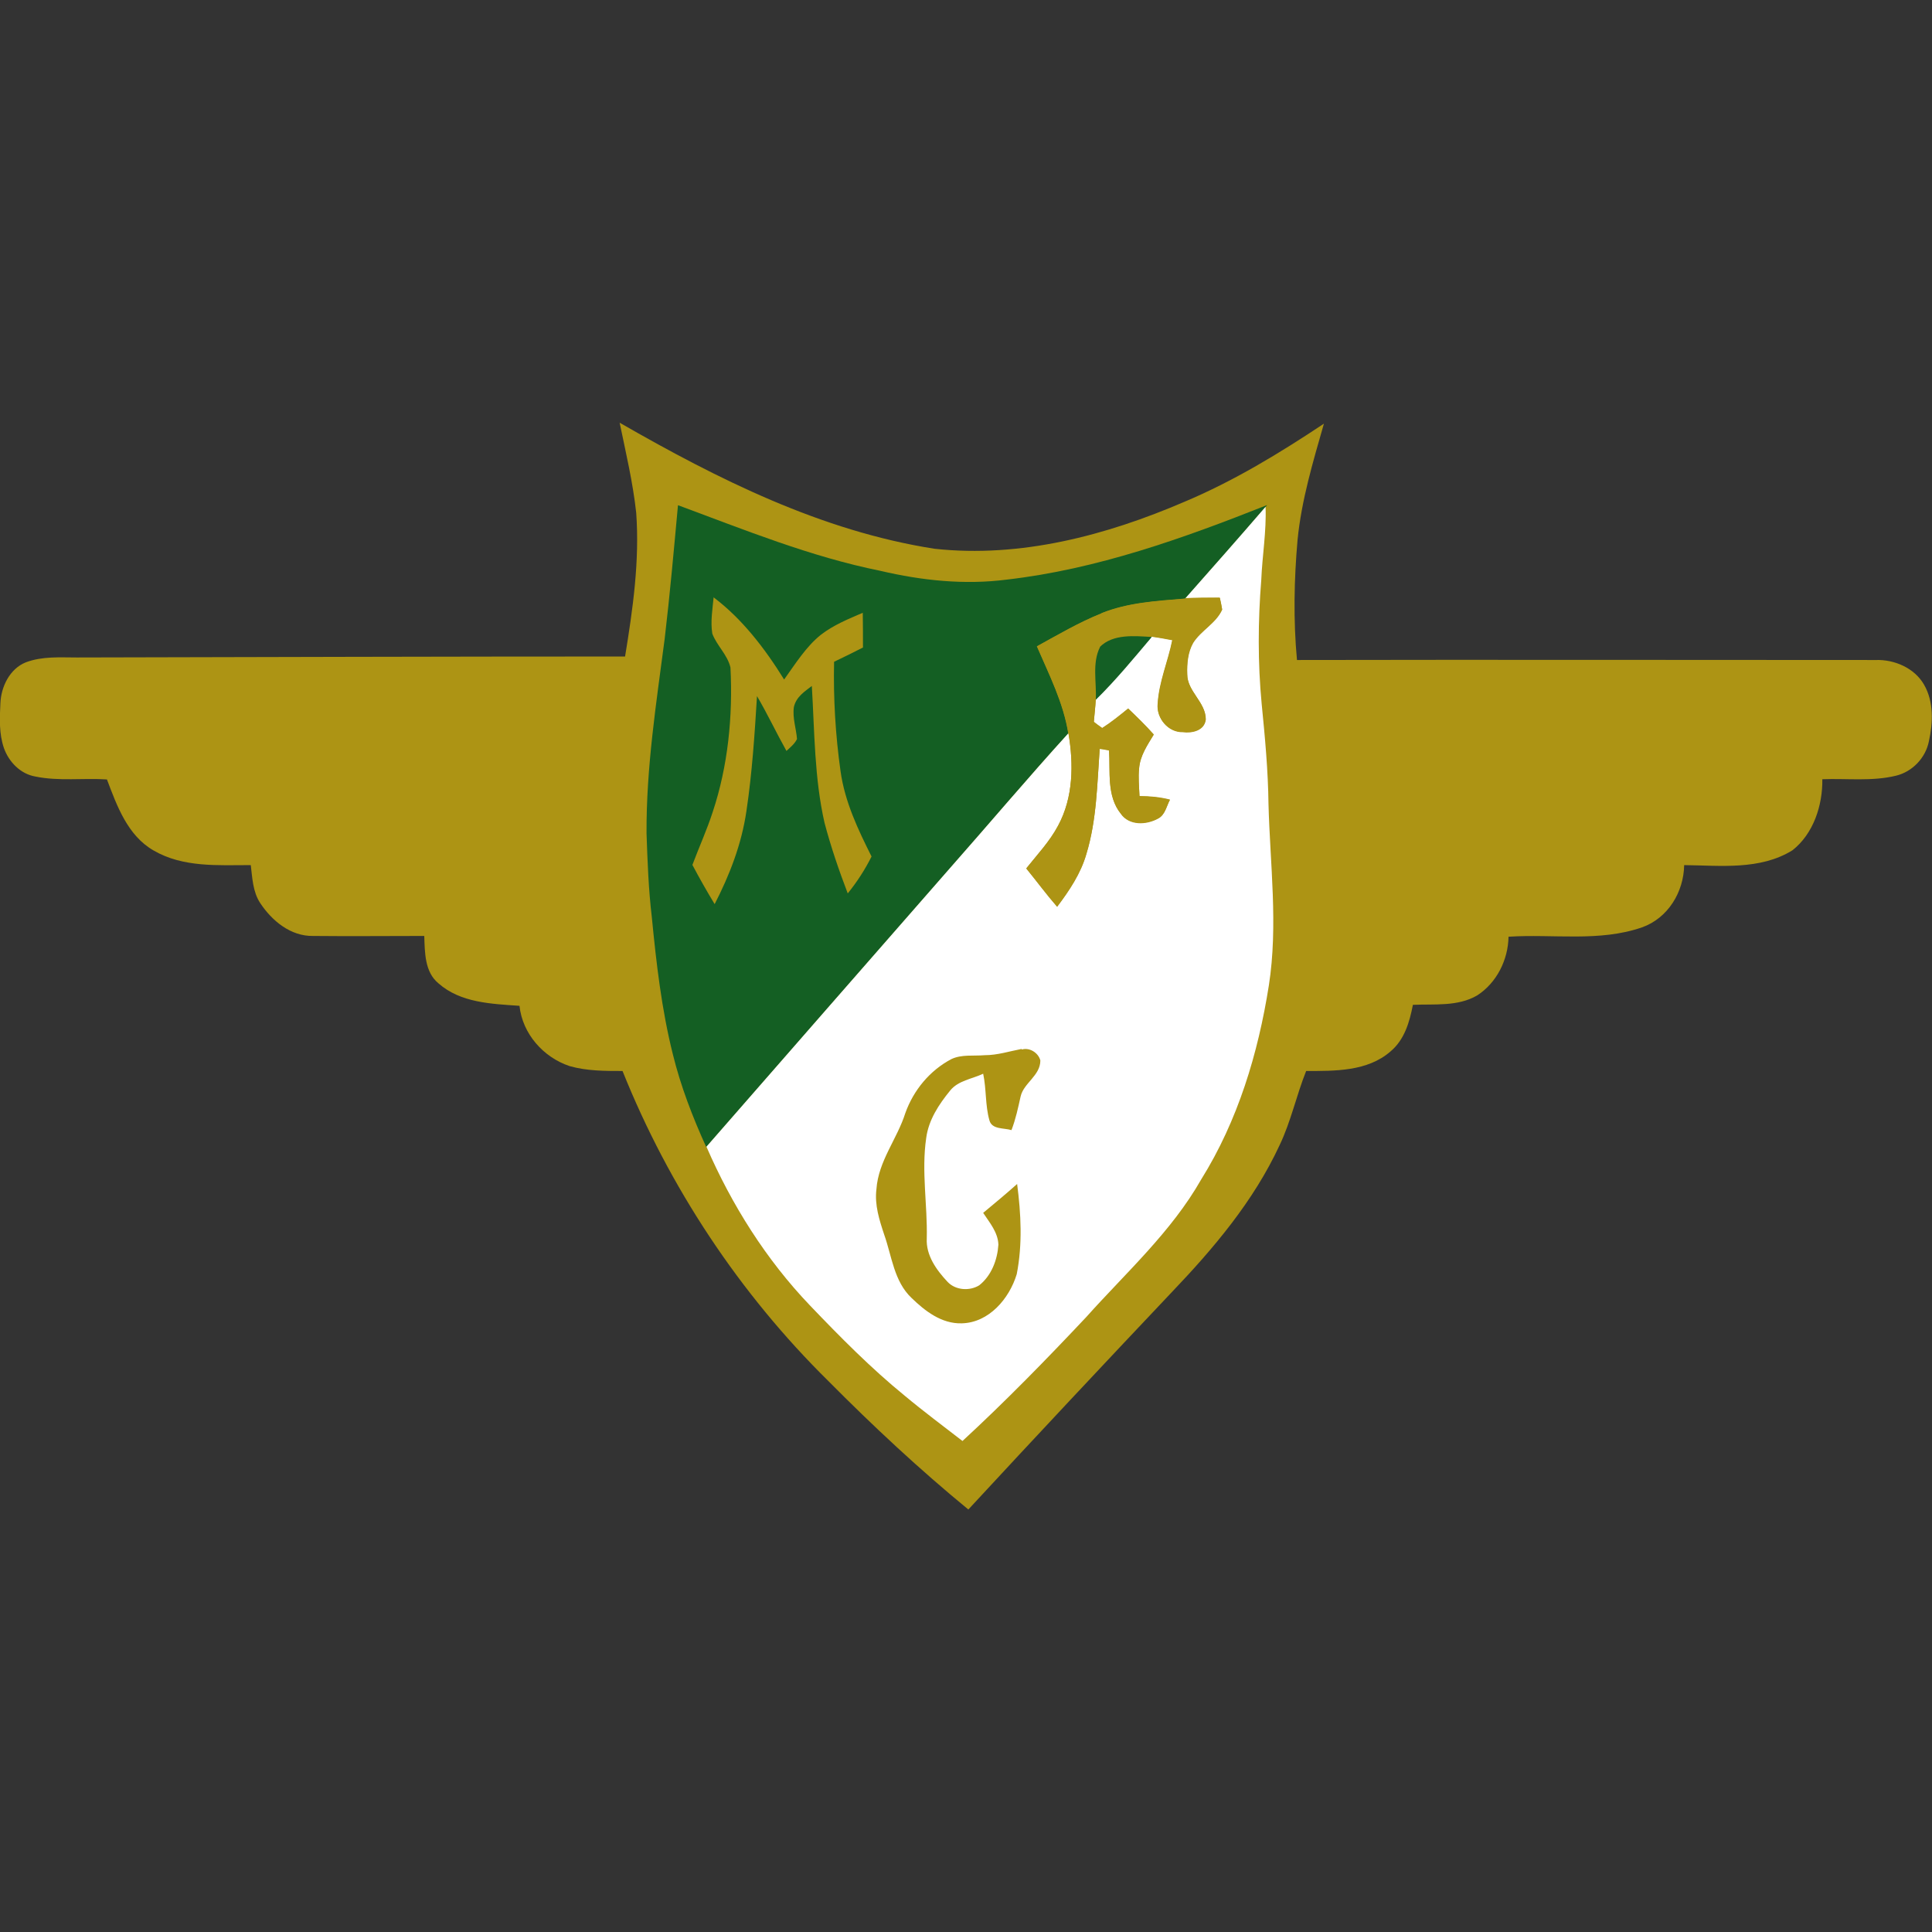 <?xml version="1.0" encoding="utf-8"?>
<svg xmlns="http://www.w3.org/2000/svg" height="99" id="a" viewBox="0 0 99 99" width="99">
  <rect x="0" y="0" width="99" height="99" fill="#333333" stroke="none"/>
  <defs>
    <style>.j{fill:#eaeaea;}.k{fill:none;}.k,.l,.m,.n,.o{stroke-width:0px;}.l{fill:#145f25;}.m{fill:#145f23;}.n{fill:#ad9414;}.p{clip-path:url(#b);}.o{fill:#fff;}</style>
    <clipPath id="b">
      <path class="k" d="M160.15,54.86v-.02s0-.02,0-.02c.28-.45.58-.69.88-.73.18-.02.32.04.4.09,0-.16-.03-.51-.03-.97,0-.53.02-1.19.11-1.87.05-.66.17-1.16.19-1.2v-.05h3.56s.07.01.15.07c.12.05.27.16.28.43.04.56.2,1.13.35,1.65.17.61.31,1.08.16,1.29-.03.05-.08.07-.14.09.23.3.43.71.57,1.2.21.74.25,1.51.11,2.04.28-.44.48-1,.54-1.77,0-.45,0-.88.06-1.26-1.09-1.87-1.59-3.82-1.67-4.16h-3.99c-1.09,4.25-1.5,4.19-1.52,4.23,0,0-.13.16-.29.39.62,3.14-.47,4.76-1.2,5.46.28,0,.46-.01.47-.01.65-.02,1.25.09,1.79.27.71-1.5-.76-5.11-.77-5.14"/>
    </clipPath>
  </defs>
  <g class="p">
    <rect class="j" height="144.56" width="145.88" x="90.27" y="-16.97"/>
  </g>
  <path class="n" d="M31.75,21.66c5.03,2.89,10.35,5.56,16.14,6.46,4.4.48,8.79-.68,12.81-2.41,2.52-1.06,4.87-2.49,7.14-4-.56,1.96-1.15,3.92-1.35,5.95-.18,2.04-.22,4.12-.03,6.16,9.9-.02,19.78,0,29.66,0,.96-.03,1.98.41,2.47,1.26.51.88.46,1.96.25,2.91-.17.85-.85,1.56-1.69,1.76-1.23.3-2.52.13-3.77.18.02,1.33-.45,2.79-1.53,3.64-1.66,1.03-3.7.78-5.55.76-.02,1.38-.83,2.72-2.16,3.19-2.19.76-4.55.33-6.84.48-.02,1.18-.6,2.36-1.61,3.01-1,.58-2.19.43-3.29.48-.17.88-.43,1.79-1.15,2.39-1.18,1.03-2.86,1-4.32,1-.5,1.25-.78,2.59-1.36,3.8-1.33,2.87-3.39,5.3-5.55,7.56-3.49,3.69-6.96,7.39-10.4,11.11-2.51-2.06-4.88-4.27-7.17-6.58-4.55-4.48-8.17-9.95-10.55-15.89-.9,0-1.83,0-2.71-.25-1.35-.45-2.42-1.66-2.57-3.09-1.43-.1-3.02-.15-4.15-1.15-.71-.58-.7-1.58-.73-2.43-1.89,0-3.8.02-5.7,0-1.15.02-2.11-.78-2.71-1.69-.38-.58-.4-1.3-.48-1.94-1.68,0-3.47.13-4.98-.75-1.33-.76-1.88-2.29-2.39-3.64-1.21-.08-2.46.1-3.67-.15-.76-.13-1.36-.75-1.61-1.46-.25-.73-.22-1.51-.18-2.28.03-.86.48-1.78,1.3-2.11.85-.32,1.74-.25,2.62-.25,9.37-.02,18.73-.05,28.09-.05.4-2.44.75-4.9.57-7.37-.17-1.56-.53-3.07-.85-4.62h0Z" id="c"/>
  <path class="m" d="M34.75,25.89c3.4,1.26,6.79,2.64,10.36,3.36,2.13.5,4.32.73,6.48.45,4.62-.53,9.03-2.11,13.34-3.82l-.08.1c-1.36,1.58-2.74,3.14-4.12,4.7-1.45.12-2.92.2-4.29.75-1.15.46-2.23,1.1-3.31,1.69.63,1.46,1.36,2.89,1.61,4.47-2.08,2.28-4.07,4.65-6.11,6.96-4.15,4.75-8.3,9.48-12.44,14.23-.7-1.54-1.31-3.12-1.71-4.75-.58-2.31-.85-4.68-1.08-7.04-.17-1.43-.22-2.86-.27-4.28-.02-3.36.5-6.68.93-9.98.27-2.28.47-4.55.68-6.83h0Z" id="d"/>
  <path class="o" d="M60.73,30.67c1.38-1.56,2.76-3.12,4.12-4.7.05,1.26-.17,2.51-.22,3.75-.17,2.11-.18,4.24.02,6.34.17,1.71.33,3.42.35,5.13.08,3.09.5,6.21.02,9.3-.55,3.49-1.59,6.94-3.47,9.95-1.53,2.69-3.85,4.77-5.88,7.04-2.06,2.19-4.15,4.33-6.35,6.36-.98-.76-1.99-1.51-2.96-2.32-1.73-1.41-3.31-3.01-4.85-4.62-2.26-2.36-4.02-5.17-5.31-8.14,4.14-4.75,8.29-9.48,12.44-14.23,2.04-2.31,4.04-4.68,6.11-6.96.27,1.58.25,3.29-.53,4.73-.43.81-1.06,1.48-1.63,2.19.53.65,1.03,1.33,1.58,1.96.61-.81,1.21-1.71,1.5-2.71.53-1.74.55-3.59.68-5.38.17.02.32.05.48.08.07,1.08-.13,2.33.6,3.24.43.61,1.31.58,1.91.25.37-.18.43-.63.61-.96-.52-.13-1.03-.18-1.56-.18-.02-.48-.07-.96-.02-1.43.05-.65.43-1.2.75-1.73-.42-.47-.86-.9-1.31-1.33-.43.35-.86.7-1.33,1-.12-.08-.33-.23-.43-.32.03-.38.08-.76.1-1.15,1.03-1.01,1.94-2.13,2.87-3.22.35.05.7.12,1.05.18-.22,1.1-.68,2.13-.75,3.26-.08.73.53,1.46,1.28,1.45.48.07,1.11-.07,1.18-.65,0-.88-.95-1.43-.95-2.31-.02-.55.03-1.13.3-1.61.41-.65,1.18-1,1.49-1.71-.03-.2-.07-.4-.12-.6-.6,0-1.18,0-1.78.03h0Z" id="e"/>
  <path class="n" d="M36.58,30.62c1.43,1.08,2.59,2.57,3.6,4.2.58-.81,1.13-1.69,1.88-2.29.66-.51,1.41-.81,2.15-1.13.01.6.01,1.18.01,1.78-.49.25-.99.5-1.48.73-.04,1.88.07,3.75.33,5.6.22,1.59.91,3.02,1.59,4.38-.34.68-.75,1.31-1.22,1.89-.45-1.18-.86-2.37-1.19-3.62-.52-2.28-.51-4.67-.65-7.01-.36.28-.8.55-.92,1.08-.08.56.12,1.1.16,1.64-.12.25-.34.42-.54.61-.52-.93-.97-1.89-1.51-2.81-.12,1.96-.25,3.94-.54,5.88-.25,1.73-.88,3.32-1.63,4.78-.4-.66-.78-1.33-1.14-2.01.34-.91.74-1.78,1.04-2.71.78-2.34,1.04-4.9.91-7.41-.16-.66-.69-1.1-.93-1.73-.1-.61.01-1.26.07-1.88h0Z" id="f"/>
  <path class="n" d="M56.44,31.42c1.36-.55,2.84-.63,4.29-.75.6-.03,1.18-.03,1.78-.03.05.2.08.4.12.6-.32.71-1.08,1.06-1.49,1.71-.27.48-.32,1.06-.3,1.61,0,.88.95,1.43.95,2.31-.07.58-.7.71-1.18.65-.75.02-1.36-.71-1.28-1.45.07-1.13.53-2.16.75-3.26-.35-.07-.7-.13-1.05-.18-.88-.05-1.98-.17-2.66.51-.42.83-.17,1.81-.22,2.71-.02.38-.07.76-.1,1.15.1.08.32.23.43.32.47-.3.9-.65,1.33-1,.45.43.9.86,1.31,1.33-.32.53-.7,1.08-.75,1.73-.05.46,0,.95.02,1.43.53,0,1.05.05,1.56.18-.18.33-.25.78-.61.96-.6.33-1.48.37-1.91-.25-.73-.91-.53-2.16-.6-3.24-.17-.03-.32-.07-.48-.08-.13,1.79-.15,3.64-.68,5.38-.28,1-.88,1.89-1.5,2.71-.55-.63-1.05-1.31-1.58-1.96.56-.71,1.2-1.38,1.63-2.19.78-1.45.8-3.16.53-4.73-.25-1.58-.98-3.01-1.61-4.47,1.08-.6,2.16-1.23,3.31-1.69h0Z" id="g"/>
  <path class="l" d="M56.36,33.15c.68-.68,1.78-.56,2.66-.51-.93,1.1-1.84,2.21-2.87,3.22.05-.9-.2-1.88.22-2.71h0Z" id="h"/>
  <path class="n" d="M52.36,53.78c.4-.12.85.17.95.56,0,.78-.85,1.15-1.01,1.84-.13.58-.25,1.16-.47,1.73-.38-.12-1-.02-1.13-.5-.22-.78-.15-1.59-.32-2.39-.57.27-1.28.35-1.69.86-.58.71-1.11,1.51-1.23,2.44-.25,1.71.07,3.42.03,5.13-.05.88.5,1.63,1.06,2.23.42.45,1.15.48,1.63.18.63-.5.93-1.31.98-2.08-.02-.63-.45-1.13-.78-1.63.6-.5,1.18-.98,1.74-1.48.2,1.53.28,3.09-.02,4.62-.38,1.26-1.43,2.49-2.82,2.52-1.03.03-1.88-.63-2.57-1.3-.9-.85-1.01-2.14-1.4-3.24-.25-.75-.5-1.53-.4-2.33.1-1.45,1.06-2.57,1.48-3.9.42-1.18,1.26-2.19,2.36-2.77.53-.25,1.13-.15,1.71-.2.65,0,1.26-.2,1.89-.32h0Z" id="i"/>
</svg>